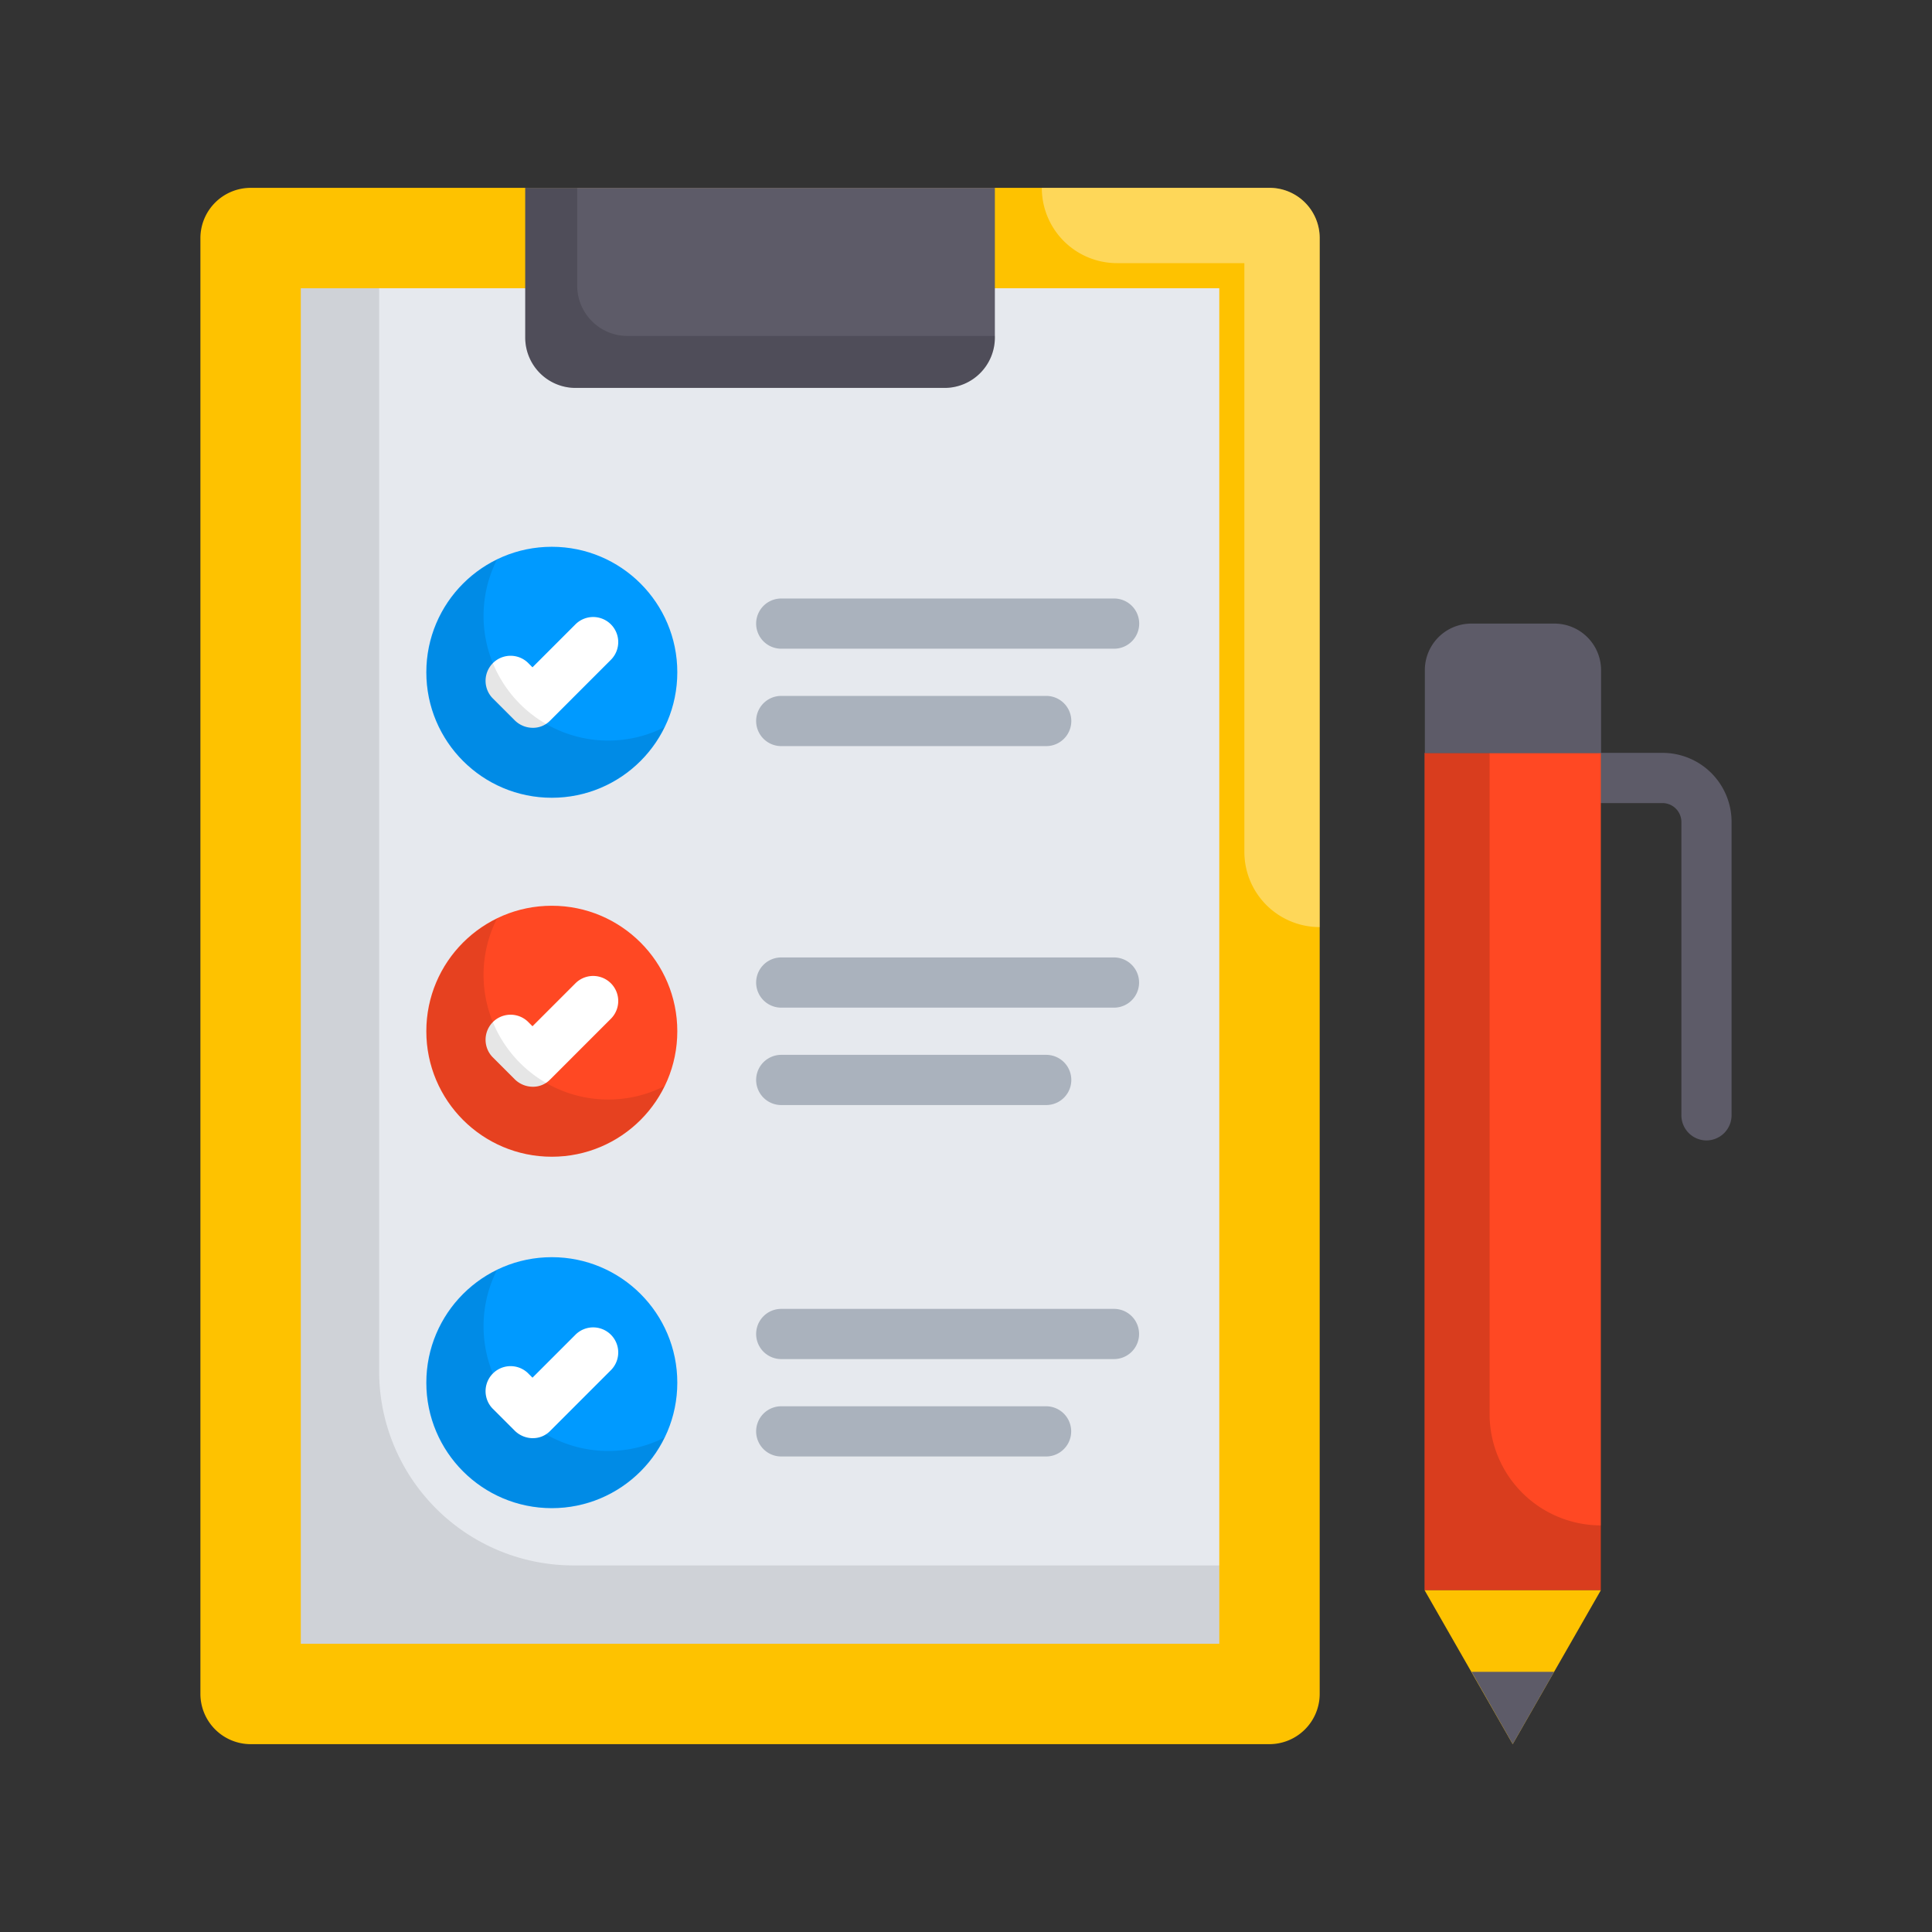<svg xmlns="http://www.w3.org/2000/svg" xmlns:xlink="http://www.w3.org/1999/xlink" width="70" height="70" viewBox="0 0 70 70">
  <rect x="0" y="0" width="70" height="70" fill="#333333" stroke="none"/>
  <defs>
    <clipPath id="clip-path">
      <rect id="Rectangle_27833" data-name="Rectangle 27833" width="70" height="70" transform="translate(66 25)" fill="#fff"/>
    </clipPath>
  </defs>
  <g id="Mask_Group_9" data-name="Mask Group 9" transform="translate(-66 -25)" clip-path="url(#clip-path)">
    <g id="task-list" transform="translate(70.761 29.806)">
      <g id="Group_20646" data-name="Group 20646" transform="translate(52.33 22.472)">
        <path id="Path_81848" data-name="Path 81848" d="M62.028,38.552a.912.912,0,0,1-.909-.909V27.011a.687.687,0,0,0-.682-.682H58.2a.909.909,0,0,1,0-1.819h2.237a2.5,2.5,0,0,1,2.5,2.5V37.634A.914.914,0,0,1,62.028,38.552Z" transform="translate(-57.29 -24.51)" fill="#5d5b68"/>
      </g>
      <path id="Path_81849" data-name="Path 81849" d="M41.235,2H4.319A1.824,1.824,0,0,0,2.5,3.819v52.75a1.824,1.824,0,0,0,1.819,1.819H41.235a1.824,1.824,0,0,0,1.819-1.819V3.819A1.818,1.818,0,0,0,41.235,2Z" transform="translate(0 0)" fill="#fec200"/>
      <path id="Path_81850" data-name="Path 81850" d="M44.269,2H36.02a2.725,2.725,0,0,0,2.728,2.728h4.611V26.056a2.725,2.725,0,0,0,2.728,2.728V3.819A1.818,1.818,0,0,0,44.269,2Z" transform="translate(-3.034 0)" fill="#fff" opacity="0.35"/>
      <path id="Path_81851" data-name="Path 81851" d="M6.5,6H39.778V55.112H6.5Z" transform="translate(-0.362 -0.362)" fill="#e6e9ee"/>
      <path id="Path_81852" data-name="Path 81852" d="M16.377,52.274a7.039,7.039,0,0,1-7.039-7.039V6H6.5V55.112H39.778V52.274Z" transform="translate(-0.362 -0.362)" opacity="0.1"/>
      <circle id="Ellipse_1436" data-name="Ellipse 1436" cx="4.547" cy="4.547" r="4.547" transform="translate(10.685 15.005)" fill="#009aff"/>
      <circle id="Ellipse_1437" data-name="Ellipse 1437" cx="4.547" cy="4.547" r="4.547" transform="translate(10.685 28.011)" fill="#ff4823"/>
      <circle id="Ellipse_1438" data-name="Ellipse 1438" cx="4.547" cy="4.547" r="4.547" transform="translate(10.685 40.744)" fill="#009aff"/>
      <g id="Group_20647" data-name="Group 20647" transform="translate(22.636 16.879)">
        <path id="Path_81853" data-name="Path 81853" d="M25.549,20.179h12.06a.909.909,0,1,0,0-1.819H25.549a.909.909,0,0,0,0,1.819Z" transform="translate(-24.64 -18.36)" fill="#aab2bd"/>
        <path id="Path_81854" data-name="Path 81854" d="M25.549,24.059h9.6a.909.909,0,0,0,0-1.819h-9.6a.909.909,0,1,0,0,1.819Z" transform="translate(-24.64 -18.711)" fill="#aab2bd"/>
        <path id="Path_81855" data-name="Path 81855" d="M37.6,32.66H25.549a.909.909,0,1,0,0,1.819h12.06A.909.909,0,1,0,37.6,32.66Z" transform="translate(-24.64 -19.655)" fill="#aab2bd"/>
        <path id="Path_81856" data-name="Path 81856" d="M25.549,38.359h9.6a.909.909,0,0,0,0-1.819h-9.6a.909.909,0,1,0,0,1.819Z" transform="translate(-24.64 -20.006)" fill="#aab2bd"/>
        <path id="Path_81857" data-name="Path 81857" d="M37.6,46.66H25.549a.909.909,0,1,0,0,1.819h12.06A.909.909,0,1,0,37.6,46.66Z" transform="translate(-24.64 -20.922)" fill="#aab2bd"/>
        <path id="Path_81858" data-name="Path 81858" d="M35.144,50.54H25.549a.909.909,0,1,0,0,1.819h9.6a.909.909,0,1,0-.009-1.819Z" transform="translate(-24.64 -21.273)" fill="#aab2bd"/>
      </g>
      <path id="Path_81859" data-name="Path 81859" d="M51.27,24.51h6.385V54.85H51.27Z" transform="translate(-4.415 -2.038)" fill="#ff4823"/>
      <path id="Path_81860" data-name="Path 81860" d="M53.626,48.466V24.51H51.28V54.85h6.385V52.5A4.035,4.035,0,0,1,53.626,48.466Z" transform="translate(-4.416 -2.038)" opacity="0.15"/>
      <path id="Path_81861" data-name="Path 81861" d="M55.982,19.36H52.963a1.685,1.685,0,0,0-1.683,1.683v3.01h6.385v-3.01A1.69,1.69,0,0,0,55.982,19.36Z" transform="translate(-4.416 -1.572)" fill="#5d5b68"/>
      <path id="Path_81862" data-name="Path 81862" d="M57.655,57.87H51.27l3.192,5.575Z" transform="translate(-4.415 -5.058)" fill="#fec200"/>
      <path id="Path_81863" data-name="Path 81863" d="M53.14,61.12l1.492,2.619,1.5-2.619Z" transform="translate(-4.584 -5.352)" fill="#5d5b68"/>
      <g id="Group_20648" data-name="Group 20648" transform="translate(12.811 17.55)">
        <path id="Path_81864" data-name="Path 81864" d="M15.568,23.111a.932.932,0,0,1-.646-.264l-.819-.819a.907.907,0,0,1,1.282-1.282l.173.173,1.555-1.555A.907.907,0,0,1,18.4,20.646l-2.2,2.2A.859.859,0,0,1,15.568,23.111Z" transform="translate(-13.837 -19.097)" fill="#fff"/>
      </g>
      <g id="Group_20649" data-name="Group 20649" transform="translate(12.811 30.555)">
        <path id="Path_81865" data-name="Path 81865" d="M15.568,37.411a.932.932,0,0,1-.646-.264l-.819-.819a.907.907,0,0,1,1.282-1.282l.173.173,1.555-1.555A.907.907,0,1,1,18.4,34.946l-2.2,2.2A.859.859,0,0,1,15.568,37.411Z" transform="translate(-13.837 -33.397)" fill="#fff"/>
      </g>
      <path id="Path_81866" data-name="Path 81866" d="M15.44,2V7.43a1.824,1.824,0,0,0,1.819,1.819H30.637A1.824,1.824,0,0,0,32.456,7.43V2Z" transform="translate(-1.171)" fill="#5d5b68"/>
      <path id="Path_81867" data-name="Path 81867" d="M19.142,7.366a1.824,1.824,0,0,1-1.819-1.819V2H15.44V7.43a1.824,1.824,0,0,0,1.819,1.819H30.637A1.824,1.824,0,0,0,32.456,7.43V7.366Z" transform="translate(-1.171 0)" opacity="0.15"/>
      <path id="Path_81868" data-name="Path 81868" d="M18.122,51.668a4.518,4.518,0,0,1-4.065-6.548,4.536,4.536,0,1,0,6.066,6.066,4.508,4.508,0,0,1-2,.482Z" transform="translate(-0.816 -3.903)" opacity="0.1"/>
      <path id="Path_81869" data-name="Path 81869" d="M18.122,37.668a4.518,4.518,0,0,1-4.065-6.548,4.536,4.536,0,1,0,6.066,6.066,4.508,4.508,0,0,1-2,.482Z" transform="translate(-0.816 -2.636)" opacity="0.1"/>
      <path id="Path_81870" data-name="Path 81870" d="M18.122,23.368a4.518,4.518,0,0,1-4.065-6.548,4.536,4.536,0,1,0,6.066,6.066,4.508,4.508,0,0,1-2,.482Z" transform="translate(-0.816 -1.342)" opacity="0.1"/>
      <g id="Group_20650" data-name="Group 20650" transform="translate(12.811 43.288)">
        <path id="Path_81871" data-name="Path 81871" d="M15.568,51.411a.939.939,0,0,1-.646-.264l-.819-.819a.907.907,0,0,1,1.282-1.282l.173.173,1.555-1.555A.907.907,0,0,1,18.4,48.946l-2.2,2.2a.864.864,0,0,1-.628.264Z" transform="translate(-13.837 -47.397)" fill="#fff"/>
      </g>
    </g>
  </g>
</svg>
